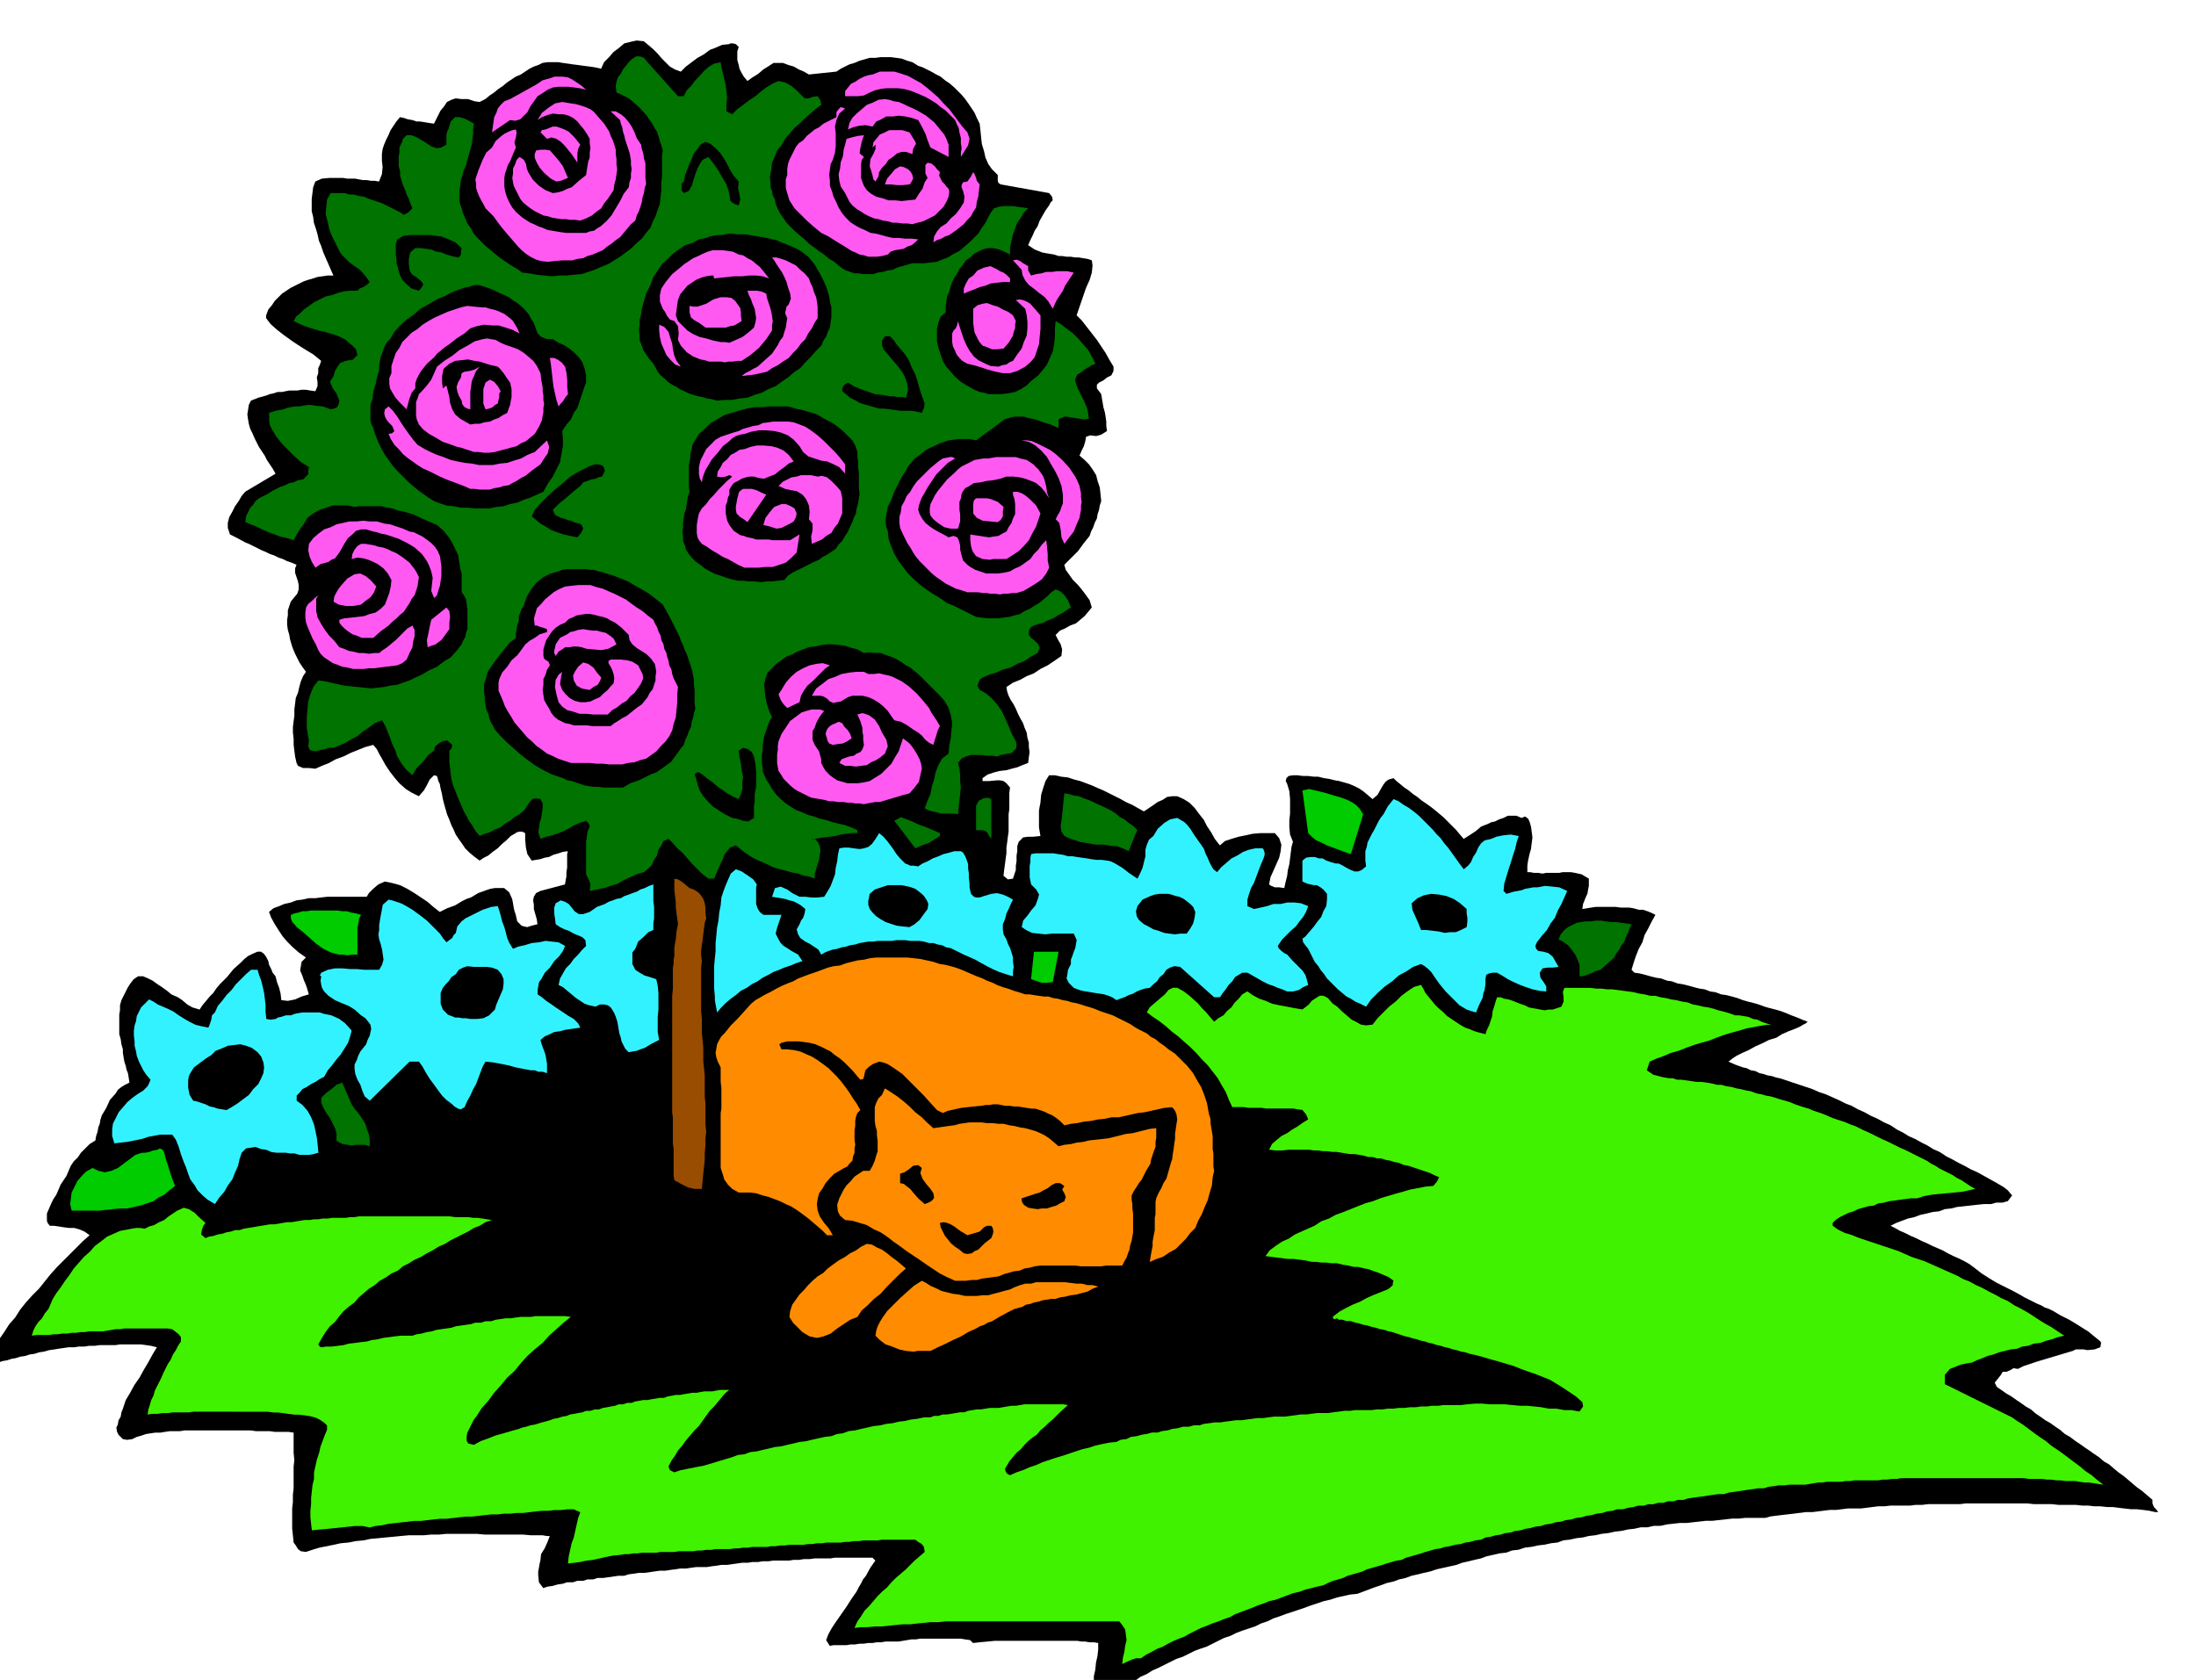<svg xmlns="http://www.w3.org/2000/svg" width="490.455" height="375.287" fill-rule="evenodd" stroke-linecap="round" preserveAspectRatio="none" viewBox="0 0 3035 2323"><style>.brush1{fill:#000}.pen1{stroke:none}.brush2{fill:#007300}.brush3{fill:#ff59f2}.brush4{fill:#0c0}.brush5{fill:#33f2ff}.brush7{fill:#ff8c00}</style><path d="m941 99 7-7 8-6 8-6 9-5 8-6 8-3 9-4 10-1 1-1h4l4 1 4 4-2 6v12l2 7 1 5 3 6 3 5 5 6 7-5 8-5 7-6 8-5 6-4h13l8 3 7 2 7 4 7 3 7 4 38-4 6-4 6-3 6-3 7-2 7-3 7-2 7-2h8l7-1h14l8 1 7 1 8 3 7 2 8 5 6 2 6 3 6 3 7 4 6 3 6 5 6 4 7 6 5 5 5 5 5 6 5 7 4 6 4 6 3 7 4 8 1 9 1 10 1 9 3 10 2 9 4 9 5 7 8 8v8l1 3 3 2 67 12 4 5 1 5-3 3-2 4-5 7-4 7-4 7-3 8-4 6-3 7-3 6-3 7 9 6 10 4 5 1 6 1 6 1 6 2h5l6 1h6l6 1h5l6 1 6 1 6 2 1 7-1 10-3 10-5 11-13 38 7 7 7 9 7 9 7 9 6 9 6 9 5 9 6 10v6l-3 6-6 3-5 4-6 3-3 3v5l6 8 1 6 1 6 1 6 2 7 1 6 1 7v6l1 7-8 5-7 2-8-1-6 2-1 6-2 7-3 6-3 7 7 6 6 6 5 7 5 8 2 8 3 9 1 9 1 10-2 6-1 6-2 6-1 6-3 6-2 6-3 6-2 6-8 10-8 11-9 9-10 10 2 7 5 7 5 7 7 7 5 6 6 8 5 7 3 10-5 6-5 6-6 5-6 5-8 3-7 4-7 3-6 6 3 6 4 7 2 7-1 9-10 7-9 6-10 5-9 6-10 4-9 5-10 4-9 6 1 6 2 6 3 6 4 6 3 6 3 7 3 6 4 7 2 6 3 7 1 7 2 7v6l1 7-1 7-1 8-8 3-7 3-8 2-7 2-9 1-8 2-9 3-7 5v4h9l11-1h4l5 1 4 3 5 6-1 7v23l-1 7v24l-1 7-1 8-1 7v8l-1 7-1 8-1 7-1 9 6 5 7-1 2-6 2-6v-6l1-6v-8l1-6v-7l2-6 6-6 7-1h7l10-1-1-6-1-6v-23l1-6 1-5 1-11 3-10 3-9 5-8h8l9 2 9 1 9 3 8 2 8 3 8 3 9 4 7 3 8 4 8 4 8 4 7 4 9 4 7 4 9 5 6-4 6-4 7-5 7-3 6-4 7-1h7l9 4 8 5 7 7 6 8 7 9 4 8 6 9 5 9 7 9 7-6 9-3 10-3 10-2 9-2 11-1h20l6 7 3 9-1 9-2 9-4 9-4 9-4 9-2 10 3 2 5 2h6l7 1 2-9 2-8 1-8 2-8 1-8 1-8 1-8 2-7-4-10-1-10v-10l1-9v-20l-1-11-3-10-2-4 1-4 3-3 6-1h6l8 1h7l8 1h6l8 2 7 1 8 2 6 1 7 2 7 2 7 3 6 3 6 4 6 5 7 6 7-6 5-9 3-5 3-4 4-3 7-2 4 4 5 4 6 5 6 4 6 5 6 4 6 5 6 4 7 5 5 4 6 5 6 5 6 6 5 5 6 6 5 6 6 7 8-5 9-6 7-6 10-4 4-2 5-1 6-3 6-2 6-3h12l7 3 5-2 4 3 2 4 2 7 1 7 1 8-1 8-1 8-2 7-2 9-1 7v9h4l5 1h6l6 1 5-1h18l5-1h11l6 1 9 2 10 6v10l-1 5-1 6-2 4-2 5-2 5-1 7 6-1 6-1 7-1h27l7 1h12l6 1 7 2h6l6 2 5 2 6 3-5 9-5 10-5 9-3 10-5 9-4 10-3 9-3 10 4 4 7 1 8 2 7 2 8 2 7 1 8 3 7 1 8 3 7 1 8 2 7 2 8 2 7 1 8 3 7 1 8 3 7 1 8 2 7 2 8 3 7 2 8 2 7 2 8 3 7 2 8 2 7 2 8 3 7 3 8 3 7 3 8 3h-1l-2 2-4 2-5 3-7 3-8 3-9 4-8 5-10 3-10 5-9 4-9 5-9 4-8 4-6 4-5 4 9 4 11 4 5 1 6 3 6 1 6 3 5 1 6 2 6 1 6 2 5 1 6 2 6 2 6 2 9 3 9 3 9 3 9 4 9 3 9 4 9 4 10 5 8 3 9 5 9 4 9 5 9 4 9 5 9 4 9 6 8 4 8 5 9 4 9 5 8 4 8 5 9 4 9 6 8 4 9 5 8 4 9 5 9 4 9 5 9 5 9 5 5 3 5 3 5 4 6 7-3 4-3 4-4 1-3 1h-9l-7 2h-10l-10 1-9 1-9 1-9 1-8 2-9 1-8 3-9 1-8 2-9 2-8 3-9 2-8 3-8 3-8 4 6 3 7 4 7 3 8 4 7 3 8 4 7 3 8 4 7 3 7 3 7 4 8 4 7 3 8 4 7 4 8 6 9 7 11 7 5 3 5 3 6 3 6 3 10 5 11 6 5 3 6 3 6 3 6 3 5 2 5 3 6 2 6 3 5 3 5 3 6 3 6 3 10 6 11 7 5 3 6 5 5 4 6 5 1 2-1 6-8 3-10 1-5-1h-11l-4 2-10 3-10 3-10 3-10 3-10 3-9 3-9 3-8 4-6-1-5 3-5 2h-5l-3 5-4 5-4 5 3 6 6 4 7 5 7 4 7 5 6 4 7 5 7 4 7 6 6 4 7 5 7 4 7 5 6 4 7 6 7 4 8 6 6 4 7 5 6 4 7 5 6 4 7 6 7 4 7 6 6 5 7 5 6 5 7 6 6 5 7 5 7 6 7 6v5l2 5 3 3 3 4h-4l-9-2-8-1-9-1h-8l-9-1-8-1-8-1h-8l-9-1h-8l-9-1h-8l-9-1h-24l-9-1h-25l-9-1h-85l-8 1h-44l-8 1h-9l-8 1h-27l-8 1h-9l-8 1-8 1-8 1h-18l-8 1-8 1h-9l-8 1-8 1-8 1h-9l-8 1-8 1-8 1-9 1-8 1-8 1-7 2h-28l-9 1h-9l-9 1-9 1-9 1h-9l-9 1-9 1-9 1h-9l-9 1-9 1-9 2h-9l-9 2h-9l-9 2-9 1-9 2-9 1-9 2-9 1-9 2-9 1-8 2-9 1-9 2-9 1-8 3-9 1-9 2-9 1-9 2-9 1-9 3-9 1-8 3-9 1-9 2-9 2-8 3-9 2-8 2-9 2-8 3-9 2-9 2-9 2-9 3-9 2-8 2-9 2-8 3-9 2-8 3-9 2-8 3-9 3-8 3-8 3-8 3-10 1-9 2-9 2-9 3-9 2-9 3-9 3-8 3-9 3-9 3-9 3-8 3-9 3-8 4-9 3-8 4-9 3-9 3-8 3-8 4-9 3-8 4-8 4-8 4-9 3-8 3-8 4-8 4-9 3-8 4-8 4-8 4-9 4-8 5-9 4-8 6-9 5-8 5-9 6-7 7-5 1h-4l-5-1h-3l-5-10-1-10v-10l2-9 1-10 2-9 1-9v-9l-6-1h-6l-6-1h-5l-6-1h-114l-10 1-11 1-9 1-4-4-7-1-6-1h-56l-6 1h-6l-6 1-6 1-6 1h-18l-6 1h-6l-6 1h-6l-6 1h-6l-6 1h-6l-6 1h-18l-5 1-5-8 3-8 5-9 6-9 7-10 7-10 7-11 7-10 3-6 3-5 3-6 4-5 6-11 7-10-4-4h-52l-6 1h-22l-7 1h-8l-6 1h-8l-6 1h-22l-7 1h-8l-6 1h-8l-6 1h-8l-7 1-7 1-7 1h-8l-6 1-8 1-6 1h-15l-7 1-7 1h-8l-6 1-8 1-6 1h-8l-7 1-7 1-7 1h-8l-6 1-8 1-6 2h-8l-7 1-7 1-7 1h-8l-6 2h-8l-6 2h-8l-6 2h-8l-6 2-7 1-7 2-7 1-6 2-6-8-1-10v-5l1-5 1-6 1-4 1-9 5-8 4-9 3-8h-4l-6-1h-16l-11-1h-53l-11-1h-42l-10 1h-11l-10 1h-21l-11 1-10 1-11 1-10 1-11 1-9 2-11 1-10 2-11 1-9 2-10 2-10 2-10 3-9 3-7-1-4-3-3-5-3-4-1-10-1-9v-28l1-9v-10l1-9v-30l1-9-1-10v-28l-7-1h-19l-7-1h-19l-7-1h-92l-6 1h-14l-7 1-6 1h-7l-7 1-6 1-6 2-7 2-6 3-7 1-6-1-6-6-2-4-1-6 2-4 1-6 3-5 1-6 2-5 2-6 2-6 3-5 3-5 6-11 7-10 6-11 6-10 6-11 6-10-8-2-7-1-7-1h-29l-6 1h-22l-7 1h-8l-6 1h-8l-6 1h-8l-7 1-7 1-6 1-7 1-7 2-7 1-6 2-7 1-6 2-7 1-6 2-6 1-6 2-6 1-6 2-4-4-2-5-1-6 2-6 6-11 7-10 7-11 8-9 7-11 8-10 9-10 9-9 8-10 8-10 9-10 9-9 9-9 9-9 9-9 9-8-7-5-7-3-7-2h-7l-8-1-6-1-7-1h-6l-3-4-1-3v-10l3-7 3-7 3-6 4-6 3-7 3-7 4-6 4-6 3-7 3-7 4-6 6-6 4-6 6-6 6-6 8-5 1-6 2-6 1-6 2-5 1-6 2-6 3-5 3-5 5-11 8-9 3-5 5-4 5-3 6-3-1-7-1-6-2-5-1-5-2-6-1-6-1-6v-5l-2-7-1-7-2-7v-27l1-6v-7l2-7 3-6 3-6 3-6 4-6 4-5 6-4h7l7 3 6 3 7 5 6 4 7 5 6 5 9 4 6 4 7 6 7 4 10 3 4-6 5-6 5-6 5-5 4-6 5-6 5-5 5-5 9-11 10-9 5-5 5-4 6-3 7-3h5l4 3 3 4 3 6 1 5 3 6 2 5 4 5 2 8 3 8 2 8 1 9 9 1 10-2 9-4 10-3-2-7-2-6-3-7-2-6-3-7 1-6 1-6 6-6-10-7-8-7-8-8-6-7-6-9-5-8-5-9-3-8 6-5 8-3 7-3 9-2 8-3 8-1 9-2h9l8-1 9-1h54l3-5 6-6 7-6 9-4 10 2 11 3 10 5 10 6 9 6 9 6 8 7 9 7 10-5 11-4 5-3 5-3 6-3 6-2 10-6 11-4 6-2 6-1h13l7 6 4 9 1 5 1 6 1 5 2 6 2 9 6 6 3 1 5 1 6-2 8-2-1-7-2-7-2-7v-6l-1-6 1-5 3-5 6-3 34-9 1-6 1-5v-6l1-6v-19l1-4-7 1-6 2-7 2-6 3-6 1-6 2-6 1-6 1-6-9-2-9-1-11v-9l-4-2h-4l-4 1-1 1-7 4-6 6-6 5-6 6-7 5-6 5-6 3-6 4-8-6-6-5-6-6-4-6-5-7-4-6-3-7-3-6-3-8-3-7-2-7-2-7-2-8-1-6-2-8-1-6-2-4-1-4-1-3-4-1-6 6-4 8-4 7-7 8-10-5-8-5-9-8-6-7-7-9-6-9-5-9-4-7-3-6-5-6-11 3-10 4-10 4-10 5-11 4-9 5-10 4-9 4-9-1h-8l-7-3-2-4-2-9-1-8-1-8v-8l-1-9v-8l1-8 1-7v-9l1-8 1-8 3-7 2-9 2-7 3-7 4-6-5-7-4-6-3-6-3-6-3-7-2-6-2-7-1-6-2-7-1-7v-7l1-6v-7l2-6 2-6 4-5 5-6 2-6v-6l-1-5-2-6-2-6v-6l2-5-7-3-6-2-6-3-6-2-6-3-6-2-6-3-5-2-6-3-6-3-6-3-5-2-11-6-10-5-3-9v-7l2-8 4-7 4-8 5-7 4-7 5-6 42-25-4-7-4-6-4-6-3-6-4-6-4-6-3-6-3-6-3-7-3-6-2-7-1-6-1-7 1-6 1-7 3-6 10-4 11-3 5-2 5-1 6-2h6l10-2h11l6-1h6l6 1 7 1 3-7v-6l-1-6 2-6v-7l2-4 1-3 1-3-11-9-10-6-11-7-9-6-11-8-9-7-9-8-6-8v-4l3-8 5-6 4-6 5-5 5-5 6-4 6-4 6-3 6-3 6-3 6-2 7-2 6-2 7-1 7-1h8l-4-9-3-7-4-9-3-7-3-9-3-7-2-9-2-7-3-9-1-8-2-8v-17l1-8 1-8 3-8 9-4 11-1h18l6 1h11l5 1 6 1h5l6 1h5l6 1 4-10 1-10-1-9v-9l1-7 2-6 3-7 3-6 3-7 4-6 4-6 5-6 5 1 6 2 6 1 6 2h5l6 1 6 1 7 1 3-6 3-6 3-6 5-6 4-6 6-3 6-2 8 1h9l9 3 7 1 8-4 6-5 6-4 6-5 6-4 6-5 6-4 6-4 7-3 6-4 6-4 6-3 6-2 6-3 7-1h15l6 1 7 1 7 1 8 1 7 1 8 1 7 1 9 2 4-9 7-7 6-7 8-6 7-6 8-2 9-2 10 1 6 5 7 6 6 6 6 7 5 5 6 6 7 4 8 3z" class="pen1 brush1"/><path d="M937 133h8l4-8 6-6 6-8 6-6 6-7 7-6 7-4 9-2 1 7 2 8 2 8 2 9 1 8 1 9-1 9v10l8 4 7-7 8-6 8-6 9-6 7-6 8-6 8-5 9-4 9 2 9 5 7 6 8 8 3 3h6l5-2 7-1 4 6 1 6-8 6-7 6-8 7-7 7-7 6-7 8-6 7-5 9-6 7-3 8-4 9-1 10-2 9 1 10v5l2 5 1 6 3 6 1 6 3 7 3 6 5 7 4 6 6 6 6 6 7 6 6 5 6 6 7 5 8 6 6 4 7 6 7 4 7 6 4 3 5 3 6 2 6 2h6l6 1h14l6-2 7-1 7-2 7-1 6-3 7-2 7-2 7-2h17l8-1 9-1 7-3 8-3 8-5 8-4 7-6 7-6 6-6 6-6 5-8 5-7 4-8 4-7 4-5 6-2 7-1h13l7 1 7 1 7 1-6 6-4 7-5 7-3 8-3 8-2 9-2 9v10l-8-4-7-3-9-2h-6l-8 2-6 3-6 3-5 5-6 4-4 6-5 6-3 6-4 6-3 6-2 6-2 7-3 7-1 7-1 7v8l-7 6-3 8-2 9v17l2 9 3 9 3 9 4 7 7 8 6 7 8 7 8 5 9 5 4 2 5 2 6 1 6 2h18l9-1 10-2 8-4 8-5 7-7 8-6 7-8 6-8 4-9 4-9 2-11 1-10v-11l1-10 7 4 9 7 8 6 8 8 6 7 7 8 5 9 5 10-5 2-5 3-5 3-5 4-5 3-2 4-1 4 2 7 2 5 3 6 3 6 3 6 2 5 2 5 1 6 1 7-7 1-6-1-7-1-6-1-7-1-5 2-3 1-1 3v10l-11-5-10-3-11-4-10-2-6-2h-12l-5 1-10 3-9 7-30 22-9-2h-15l-6 1-8 1-6 2-6 2-6 3-7 3-6 3-5 4-5 4-6 4-4 5-5 6-3 6-6 9-5 10-5 10-4 11-5 10-2 11-1 5v6l1 6 2 6 1 10 4 11 4 10 6 10 6 8 7 9 8 8 9 8 8 6 9 6 10 6 10 7 10 4 10 5 10 5 10 5 7 1 8 1h16l7-1 8-1 7-2 8-2 6-4 7-3 6-4 7-4 6-5 6-5 5-5 6-4 7 3 6 6 4 6 4 10-6 4-6 4-6 3-6 4-8 3-6 3-7 2-6 2-5 3-2 5v5l3 4 4 3 6 6 2 5-3 7-9 5-9 6-10 4-9 5-11 3-9 4-10 3-9 4-4 3-2 5-1 4 3 5 9 5 8 7 7 8 7 10 4 9 5 11 4 10 6 11 1 6-1 5-3 2-2 3-5 1-5 1-6 1-4 2-8-1h-7l-7-1h-15l-7 2-6 3-5 6 2 7 1 9v9l1 9-1 9-1 9-1 9-1 10-6-1h-18l-6-2-6-1-6-2-4-2 4-11 4-9 2-11 3-9 2-10 4-10 5-9 9-7 1-11 2-10 1-11 1-10-2-11-3-10-5-9-7-8-6-6-6-6-6-6-5-5-6-6-6-5-6-5-6-3-7-5-7-4-7-3-6-2-8-3h-8l-8-1-7 1-9-5-8-2-9-3-8-1-9-1h-8l-8 1-8 2-9 1-8 3-8 3-7 4-8 3-7 5-7 5-6 6-6 6-3 8-2 9 1 9 1 9 2 9 3 9 4 9-3 4-2 5-2 6-2 6-2 6-1 6-1 6v7l-1 6v12l1 6v5l3 6 2 5 4 6 4 7 6 8 6 6 7 6 6 4 8 5 8 3 9 4 8 2 8 3 9 2 9 3 8 2 9 2 8 3 9 4v4h-8l-7 1-8 1-7 2-8 1-8 1-7 1-6 1-4 1 1-1h3l4 4 3 6 1 6-1 6-1 7-2 6-2 7-2 6v7l-8-3-7-1-8-3-6-1-8-2-7-2-8-2-6-2-8-4-7-3-7-3-6-3-6-4-6-4-6-5-5-4-8 3-4 5-4 5-2 6-3 6-3 7-3 7-3 7h-8l-9-7-7-7-7-7-6-7-7-8-7-6-6-7-6-6-7 3-3 6-4 6-2 8-4 6-3 7-5 5-6 5-10 3-9 4-9 4-8 5-10 3-9 3-10 2-10 2 1-9-2-6-4-8v-45l1-7 1-7 3-7-1-4-4-4-9 3-7 3-7 4-7 4-8 3-8 3-9 2-8 3-3-9 1-7 1-7 2-6 1-7 1-7v-6l-3-6-7-1-4 1-3 3-3 4-5 8-7 6-7 4-6 5-7 4-6 5-8 3-7 4-7 2-7 3-6-7-4-7-5-7-3-6-4-7-3-7-3-7-3-7-3-8-3-7-2-8-1-7-1-9-1-8v-16l3-3 1-5-7-6-6 1-4 2-4 3-3 3-1 5-8 6-7 9-9 9-6 10-9-8-6-8-6-10-3-9-3-6-2-5-2-6-2-5-4-10-5-9-10 4-8 6-9 6-7 6-8 4-8 5-9 4-8 3h-6l-6 2-6 1-6 2-6-1-3-1-2-5 1-7-1-6-1-6-1-6v-16l1-10 1-11 3-10 4-10 7-9 8 1 9 2 9 2 9 2 9 1 10 1 9 1 10 1 9-1 9-1 9-2 9-1 8-3 9-3 8-4 9-4 10-6 11-5 9-7 10-6 8-9 7-9 2-5 3-5 1-6 2-5v-27l-1-7-1-7-3-6-3-4v-26l-2-7-1-7-1-6-1-6-3-6-3-6-3-6-3-5-8-10-9-8-7-3-7-3-7-3-6-3-7-3-7-2-7-2-6-1-8-3-7-1-8-2h-30l-7 1-10-2h-20l-9 3-9 3-9 5-8 6-6 10-4 5-3 5-3 5-3 6-10-3-9-2-8-3-8-3-9-4-8-4-8-3-7-3 1-8 3-6 3-6 4-4 3-5 5-4 6-3 6-3 6-4 6-3 6-3 6-2 6-3 6-1 6-3 7-1 4-4 3-3v-5l1-5-11-7-9-8-9-9-8-8-8-10-6-10-3-6-1-6v-11l9-3 11-2 5-2 5-1 6-1h6l5-1 6-1h5l6 1 10 1 11 4 5-1 4-2 2-4 1-5-4-10-5-7-4-9 5-8 2-7 3-5 4-6 8-3 5-1h4l3-3 4-4-2-8-5-5-5-4-4-4-10-5-9-3-10-3-9-2-10-3-9-3-9-4-6-3 3-6 6-5 5-5 7-5 7-5 8-4 8-4 9-2 8-3 8-2 9-1h10l3-3 5-2 5-3 4-4-5-7-4-5-6-6-6-4-7-5-5-5-6-6-3-5-5-10-5-10-4-10-2-10-3-11 1-10 1-10 5-9h19l7 2h6l7 2 7 1 7 3 6 2 6 2 6 2 6 3 6 3 6 3 6 3 6 4 6-3 6-6-3-7-2-6-3-6-2-6-3-7-2-6-2-7v-6l-2-7v-13l1-6v-7l3-6 2-6 5-5h7l7 3 7 4 8 5 6 4 7 2 6-1 7-4v-13l1-5 2-4 3-10 6-6h6l7 2 6 3 7 4-1 7v7l-1 7-1 8-2 7-2 7-2 7-2 8-3 6-2 8-2 6-1 8-1 7v15l3 9 2 7 3 7 3 7 5 7 3 6 5 6 6 6 6 6 6 5 6 5 6 5 7 5 6 4 6 4 7 4 7 5 9 1 11 2 10 1 11 1 10-1h10l10-1 11-1 9-3 9-3 9-4 10-4 8-5 8-5 8-6 8-6 7-7 7-6 6-8 6-7 3-8 4-8 3-9 3-8 1-10 1-9v-10l1-9v-28l1-8-2-7-2-6-2-7-2-6-4-6-3-6-4-5-3-5-10-11-9-8-6-5-6-3-6-3-5-2-1-9 1-6 2-6 4-5 3-6 4-5 4-5 4-4 6-4h6l5 2 5 6 42 47z" class="pen1 brush2"/><path d="m1337 183 3 9-2 9-5 8-5 8v-6l1-6-1-7v-7l-2-8-1-6-3-6-2-5-7-7-6-6-7-5-6-5-8-5-7-4-7-3-7-3-8-3-8-2-8-1h-16l-8 1-8 2-7 3-8 4-8 1h-18v-7l4-5 4-5 6-3 6-4 6-3 6-2 6-1 10-4h20l10 3 9 3 9 5 9 5 9 7 7 6 8 7 7 8 8 8 6 8 6 8 6 8 7 8zm-527-59-9-2-7-1-8-1h-15l-7 1-7 3-6 4-8 5-5 7-5 7-4 8-5 5-5 5-7 2-7-1-25 17 1-7 1-7 1-7 3-6 2-6 4-5 5-5 8-3 9-5 9-5 9-5 9-5 9-6 11-3 5-2h12l7 1 6 3 6 4 6 4 7 6z" class="pen1 brush3"/><path d="M1311 200v17l-25-13-4-10-3-9-5-10-5-9-9-3-9-2-9-1-8 1h-9l-7 4-7 3-5 7-10-2-9 1-8 2-7 3 2-9 4-7 6-6 7-6 7-6 8-3 8-4 9-1 6 1 6 2 7 1 7 3 6 3 7 3 6 3 7 4 5 3 6 5 5 4 5 6 4 5 5 6 3 6 3 8zm-484-38 8 9 7 11 2 6 3 6 2 6 2 7v6l1 7v7l1 7-1 7-1 7-2 7-1 8-4 6-4 6-5 6-4 7-7 5-6 5-8 4-8 3-7-1h-7l-6-1h-6l-7-1-6-1-6-2-6-1-6-3-6-3-6-4-4-3-6-5-4-5-3-6-3-6-3-6-1-5-1-6 1-6v-7l3-6 2-6 4-4 6 4 3 6 1 6 2 5 3 5 3 5 4 4 5 5 9 6 10 4 7-1 7-2 6-3 6-2 10-9 10-8 1-7 1-6 1-6 2-5v-7l1-6-1-7v-6l-4-7-4-6-5-6-4-5-6-5-6-3-7-2h-7l-8-1-7 2-8 3-6 4 6-10 9-7 9-6 10-2 6 1 6 1 7 1 7 2 6 2 7 3 5 4 6 7z" class="pen1 brush3"/><path d="m1168 150-8 7-4 9-2 9 1 9v18l-1 9-3 10-3 6-1 7-1 8 1 8v7l3 8 2 7 4 8 3 7 5 8 5 6 6 6 6 4 7 4 7 3 8 4 7 1 8 2 7 2 9 2h8l9 1h9l9 1-4 4-5 4-6 2-5 3-6 1-6 1-6 2-4 4-8 2-7 1h-12l-6-2-6-1-6-3-5-2-11-7-10-6-11-7-10-5-11-9-9-8-9-9-8-8-7-11-3-10-2-7v-12l2-6v-8l1-7 2-6 3-6 3-6 3-6 4-5 6-4 5-6 5-4 6-5 6-3 6-5 6-3 6-3 6-3v-7l3-4 3-3 6 2zm-282 50 1 6 2 6 1 7 2 7v20l1 8-2 6-1 7-2 6-1 7-2 6-2 6-3 6-2 7-6 5-5 6-5 6-5 6-6 4-6 5-6 4-6 5-7 3-7 3-7 2-6 3-8 1-7 2h-14l-11 1-9 1-9-1-7-2-8-4-6-4-6-5-5-5-6-7-6-7-6-7-5-6-6-8-5-7-6-6-5-5-3-6-3-5-3-6-2-5-2-6v-6l-1-6 2-6 2-6 2-5 2-5 2-5 5-10 8-7 5-9 8-7 4-3 6-3 5-2 5-1 1 4-1 7-2 7 2 7-4 9-4 10-3 5-2 6-2 6-1 6v12l1 6 2 7 2 5 3 6 3 5 5 6 9 8 11 7 5 2 6 3 6 2 7 3 6 1 6 1 6 1 7 1h28l5-2 6-1 4-3 5-3 8-7 7-8 6-10 6-10 5-10 7-9 1-7 2-6v-6l1-6-1-6v-6l-1-6-1-5-2-6-2-6-2-6-1-5-2-6-1-6-2-5-1-5-13-12h7l7 4 5 4 6 7 4 6 4 8 3 8 6 9z" class="pen1 brush3"/><path d="m802 200-3 6-1 6v13l-4-6-4-6-5-6-4-5-6-6-6-4-7-2-6 2-9-9 2-3 5-1 5-2 5-2h5l6 2 5 2 6 3 8 8 8 10zm463-4 1 3-2 3-2 4-1 7-9-3h-6l-6 2-6 5-6 4-4 6-5 5-4 6-1 6-4 7-3-3-1-5-2-7-2-6 1-10 4-7 3-7v-6l-4 4 1-7 4-5 5-6 7-3 6-3h18l10 3 8 13z" class="pen1 brush3"/><path d="m1194 187-3 9-2 9-1 7 6 5-3 4-1 6v19l2 6 2 5 4 6 6 5 7 4 8 2 9 3h9l9 1 9-1 10-1 5-8 5-7 3-9 4-6-3-6v-12l3-3 5 1 5 4 3 4 4 4-1 5 2 4 2 4 4 4 2 3 3 3 1 4-1 7-3 7-4 7-6 6-6 6-8 4-8 4-8 2-7 2-7-1h-7l-7-1h-6l-7-2-7-1-6-2-6-1-7-3-6-3-6-4-5-3-6-5-4-5-3-6-3-6-6-9-2-8-1-9 2-8 1-9 3-8 1-9 2-7 2-8 7-2 8-2 9-1z" class="pen1 brush3"/><path d="m1021 251-1 9 2 9 1 7-2 8-6-2-3-2-3-3v-3l-2-10-3-9-6-10-5-9-7-10-7-9-8 4-4 6-3 6-2 5-3 9-3 10-4 7-7 3-3-4v-9l3-3 2-9 3-8 3-8 3-6 3-8 5-6 4-6 7-4 7 3 7 6 6 6 6 9 4 7 4 8 5 8 7 8z" class="pen1 brush1"/><path d="m768 217 5 6 5 7 3 7 4 9-10 4-6 1-6-3-3-2-8-7-6-7-3-5-2-4-2-5v-5l2-5 7-1h6l6 1 8 9zm493 25 1 5-2 4-2 3-1 1-10 1h-7l-9-1h-8l3-8 6-7 5-6 7-4 5 1 6 3 4 4 2 4zm93 13-1 8-1 9-2 7-1 8-4 6-3 6-5 5-5 6-10 8-10 7-6 2-5 3-6 2-5 3 1-8 4-7 5-6 8-5 6-7 7-6 6-8 5-8 1-8-2-8-2-5v-3l2-4 6-1 5-7 3-6 2 3 2 5 1 4 4 5z" class="pen1 brush3"/><path d="m638 343-1 5v4l-2 3-2 1-9-2-7-2-7-3-7-1-7-3-7-1-8-1h-7l-7 6-2 9v7l1 8 1 3 3 4 5 3 5 4 3 3 2 3-2 4-4 5-10-3-6-5-7-7-3-6-2-6-1-5-2-6v-5l-1-7v-14l2-7 9-5 10-1h27l6 1 9 1 10 4 9 4 9 8zm492 30 3 5 3 6 3 6 3 7 2 6 2 7 1 7 2 8v14l-1 6-1 8-3 6-2 6-4 6-3 7-8 8-7 8-7 7-7 8-9 6-8 7-9 6-8 6-10 4-9 5-10 3-10 4-11 1-10 2h-11l-10 1-7-2-7-1-6-2-6-1-7-2-6-2-6-3-5-2-6-4-6-3-6-4-4-4-6-5-4-5-3-6-3-5-6-7-4-6-4-6-2-6-3-8v-6l-1-8 1-6v-8l2-7 1-8 2-7 2-7 2-7 3-6 3-6 4-11 6-9 6-9 8-7 7-7 8-6 9-6 10-3 9-5 10-2 5-2 5-1 6-1h6l10-2 11 1h11l6 1 6 1 6 1 6 1 6 1 7 2 6 1 6 3 6 2 7 3 5 2 6 3 5 3 5 4 4 3 5 6 4 5 4 7z" class="pen1 brush1"/><path d="m1063 385-9-3-9-1h-10l-9 1h-11l-9 1-10 1-9 1-1-4h-3l-7 1-7 2-7 3-6 4-6 4-5 6-5 6-3 8-1 6-1 8-1 7 3 8 6 6 7 7 8 5 9 4 9 2 10 3 5 1 5 1h6l6 1 9-4 9-4 8-6 8-7 2-7 1-6-1-7-1-6-3-7-2-6-3-6-2-6h13l6 1 7 3 1 6 2 6 2 6 2 7 1 6 1 7-1 6v7l-4 6-4 6-5 6-5 6-6 5-6 5-6 4-6 4h-6l-6 1h-6l-5 1-6-1h-16l-6-2-6-1-5-2-5-2-9-6-8-9-4-8 1-9-1-10-5-7-6-2-4-5-3-6-3-4-4-10v-9l2-9 6-9 9-11 11-9 6-5 6-4 6-4 7-3 6-3 7-3 7-2h14l7 1 7 1 8 4 6 1 6 4 6 3 6 5 5 4 5 6 4 5 4 5z" class="pen1 brush3"/><path d="m1118 385 2 6 3 6 2 7 3 7 1 6 1 7v16l-4 6-4 8-5 7-4 8-6 6-5 7-6 6-6 7-8 5-7 5-8 4-7 5-9 2-9 2-9 1-8 1 5-4 6-3 5-3 6-3 10-9 10-9 4-6 4-6 3-6 4-5 2-7 2-6 1-7 1-6-3-7 1-4 1-5 3-3 3-8-1-7-3-9-2-7-3-7-3-6-4-6-4-6-3-5-3-4h6l7 2 6 2 8 4 6 3 6 6 6 5 6 7zm303-17v6l4 7 7-2 7-1 7-2h8l7-1h14l9 2-4 6-4 6-4 6-3 7-4 6-4 6-3 6-3 7-6-10-5-6-8-6-6-5-8-6-5-6-4-8-1-7-12-13 5-1 5 2 4 3 7 4zm-25 17v5h-10l-9 1-8 1-7 3-8 2-7 3-8 3-7 3v-7l3-7 4-7 6-4 6-7 9-4 9-2 10 5 3 2 5 2 4 3 5 5z" class="pen1 brush3"/><path d="m743 461 5 5 8 3h8l8 5 7 3 8 5 6 5 7 7 5 7 3 9 2 9v10l-3 8-3 9-3 9-3 9-5 7-4 9-6 7-6 9 1 10v11l-1 5-1 6-1 5-1 6-5 10-5 10-7 10-6 11-9 4-9 4-9 3-9 4-10 2-9 3-10 1-9 2h-21l-10-1h-9l-10-2-10-1-9-3-8-3-8-5-7-5-7-5-6-5-7-6-6-6-6-6-5-5-6-7-5-7-5-7-4-7-4-8-3-7-3-8-2-7-3-6-1-6v-20l3-9 1-10 3-9 2-10 3-10v-6l1-6 1-6 2-5 2-6 2-5 3-5 4-4 6-10 8-9 9-8 10-7 9-8 11-6 5-3 5-3 6-3 6-2 5-3 6-3 5-2 6-2 5-2 6-1 6-2 6-1 6 1 6 2 6 2 7 3 6 3 7 3 6 3 7 5 5 3 6 5 5 5 5 6 3 6 4 6 2 6 3 8z" class="pen1 brush1"/><path d="m1021 423 2 3 1 6v5l1 7-5 3-5 3-6 1-6 2h-28l-8-6-7-4-5-4-2-7v-9l5 1h6l6-2 6-2 10-6 10-3h8l7 1 5 4 5 7zm417 13v19l-1 10-1 11-3 9-3 9-6 7-7 6-11 6-10 3h-10l-10-2-11-3-9-3-10-3-9-2-7-4-4-4-4-5-2-5-3-6-1-6v-12l2-4 3-3 2-5 1-5 2 7 3 9 3 9 4 9 4 7 6 8 6 5 10 5 7 3 11 1 5-2 6-1 4-3 5-2 6-9 6-8 3-9 4-9 1-10v-9l-1-9-2-9-13-12 5-1 5 1 5 2 5 3 7 8 7 8z" class="pen1 brush3"/><path d="m1404 444-1 4v6l-2 5-1 5-6 10-7 8-9 1h-7l-7-3-6-2-5-6-3-6-3-6-1-6-1-8v-19l6-5 7-2 6-1 8 3 7 2 7 4 7 3 7 5 4 8zm-686 17-10-5-9-3-10-3h-9l-11-1-10 2-9 3-8 7-11 7-10 8-6 4-6 5-5 4-4 5-10 9-8 10-3 5-3 6-2 6v7l-5 6-3 8-2 7-2 8-6-6-5-5-5-6-3-5-4-7-1-7v-7l3-7v-10l3-9 3-9 5-7 4-8 7-7 6-6 8-5 7-6 8-5 9-5 9-4 9-4 9-3 9-3 9-2 9 1 11 1h5l6 2 5 1 6 2 9 4 9 7 3 3 3 5 3 5 3 7zm223 46-8-3-6-6-6-7-3-7-4-9-2-9-1-9v-8l7 3 6 7 2 7 3 9 1 8 2 9 3 7 6 8z" class="pen1 brush3"/><path d="m1244 482 6 7 6 9 4 10 5 10 3 9 3 11 3 9 4 11-1 6-3 7-8-2-7-1h-14l-8-1-7-1-8-1h-6l-8-2-7-2-7-2-6-2-7-4-6-3-6-5-5-4v-3l1-3 2-3 5-3 8 5 9 4 9 3 11 4 10 1 11 2h5l5 1h6l6 1 3-10-1-9-3-9-3-6-5-7-5-6-6-7-5-6-6-7-2-6v-6l4-6h7l5 5 4 6 5 6z" class="pen1 brush1"/><path d="m747 516 1 9 2 11v5l1 6v6l1 6-1 5v6l-1 5-1 6-4 9-6 10-6 5-6 5-7 3-6 4-8 2-7 2-8 2-7 2-8 1h-7l-8-1h-6l-6-2-6-2-6-2-5-1-11-4-9-3-10-6-9-5-8-6-6-7-3-7-1-6v-18l2-5 2-6 4-4 7-8 6-8 4-9 4-9 10-8 11-7 10-8 11-6 10-6 11-3 6-1 6 1 6 1 7 4 7 3 9 3 8 3 8 5 6 5 7 6 5 7 5 10zm34-9 2 9 1 10v9l1 10-4 5-3 5-3 3-3 4-3-9-2-9-2-9-1-8-1-9-1-9-1-8-1-6h6l6 3 4 3 5 6z" class="pen1 brush3"/><path d="m705 529 2 9v11l-1 5-1 6-2 5-2 6-6 3-6 4-6 2-6 3-8 1-6 2h-7l-6 1-7-4-7-4-7-6-4-7-3-9-1-8-2-8-2-8-5 4-1-8v-9l2-10 8-7 8-4 9-1 9-1 9 2 7 1 9 3 7 2 9 2 3 3 5 6 4 6 5 7z" class="pen1 brush1"/><path d="m663 507-5 6-3 7-3 7-1 8-1 7v24l-4-1-4-2-3-4-1-5-4-7-2-6-1-6 2-6 4-7 1-6 4-2 7-1 7-2 7-4zm29 34-2 3v5l-1 4-1 5-4 2-3 3-5 2-5 1-3-8v-20l3-9 6-4 6 3 5 6 4 7zm-105 80 8 4 9 4 9 3 10 4 9 2 10 2 10 1 10 2h19l10-2 10-1 9-3 10-3 9-5 10-4 17-16 3 9-2 9-5 7-5 8-11 8-10 8-6 3-6 4-6 3-5 3-7 1-6 2-7 1-6 2h-14l-7-1h-6l-9-4-8-3-8-3-8-3-9-4-8-4-8-4-7-3-8-5-7-5-7-5-6-5-6-7-6-6-5-8-3-7 5-1 3-3-3-7-5-5-3-4-2-4-1-5 1-5 5-4 6 6 6 8 5 8 6 9 5 7 6 8 6 7 10 6z" class="pen1 brush3"/><path d="M1185 625v6l1 8v7l1 8v21l1 8-1 6-1 7-2 7-1 7-3 6-2 6-3 6-3 7-4 6-4 7-5 5-4 6-6 4-6 4-6 3-5 4-7 3-6 3-6 3-6 3-6 3-6 3-6 4-5 6-9 1-8 1h-8l-7 1-9-1h-8l-8-1h-7l-9-2-7-2-8-3-7-2-8-4-7-4-6-5-6-4-6-6-4-5-4-6-1-5-3-7v-6l-1-6 1-6v-7l1-7 1-6 2-6 1-7 1-6 1-6 2-5-1-6v-30l1-6 1-5v-6l2-6 1-6 3-5 6-10 9-8 7-7 9-5 10-6 10-3 10-3 11-3 5-1 6-1h12l5-1h28l5 1 6 2 10 2 10 3 10 3 10 6 6 3 7 4 7 5 7 6 6 6 6 6 4 7 3 9z" class="pen1 brush1"/><path d="M1168 642v13l-8-9-8-4-9-4-8-1-9-3-9-3-7-6-5-8-8-9-8-6-10-4-9-2-11-1h-10l-11 2-9 3-6 1-6 2-5 3-4 4-9 7-7 9-8 9-6 10-3 5-2 5-2 6-1 6-3-6-1-6v-9l2-9 4-8 4-8 6-6 7-7 7-4 6-2 6-2 6-2 7-2 6-3 7-2 7-2 7-1 6-3 8-1 6-1h22l7 1 8 3 8 3 9 6 8 6 9 8 7 7 8 8 7 8 7 9zm324 30 1 5 1 5v6l1 6-1 5v6l-1 5-1 6-4 9-4 10-7 9-6 8-4-9-1-10-2-10-5-5 3-6 3-5 2-6 2-5v-12l-1-6-1-6-4-11-5-10-6-10-5-9-8-9-8-7-9-5-10-2h-4 12l6 1 7 3 6 3 6 3 6 3 7 5 10 9 10 11 4 6 4 6 3 6 3 7z" class="pen1 brush3"/><path d="m1097 638-7 3-6 5-7 5-6 5-8 3-7 3-7-1-7-2h-6l-5 1-6 2-5 3-6 3-3 4-3 5v7l-2 4-1 6-2 5v11l1 5 1 5 3 6 6 8 9 6 5 1 5 2 6 1 6 2h17l6 1h24l13-8-4 25-8 8-7 6-9 3-9 3h-10l-10 1h-19l-9-4-7-4-7-4-7-3-8-5-7-4-7-5-7-4-4-5-2-4-1-6v-11l1-6 1-6 1-4 4-7 6-6 5-7 6-6 6-7 6-6 6-6 7-6-4-2-5 2-6 1-6-1 1-7 4-6 3-6 6-5 5-6 6-3 6-4 7-1 8-3 9-2h9l11 1 8 2 9 4 7 6 7 9zm223-4-10 6-8 8-8 8-6 9-6 9-5 9-3 5-2 5-2 6-1 6 2 6 4 7 4 5 6 5 6 4 7 4 6 3 7 4 7-2 5 2 2 4 2 7v6l2 8 2 7 6 6 4 3 7 4 6 2 9 3h16l8-1 9-2 7-4 7-3 7-5 7-5 5-7 6-6 5-7 6-6 1 9 1 10v9l2 10-4 8-6 8-7 5-8 5-10 6-10 3h-6l-6 1h-6l-5 1-7-1h-6l-6-1h-5l-6-1h-15l-9-3-7-2-8-4-6-3-7-5-6-4-6-5-5-5-6-6-6-6-5-6-4-6-4-7-4-6-3-6-3-6-4-9-1-7v-8l2-7 1-8 4-7 3-7 5-6 4-7 5-7 6-6 6-6 6-6 6-5 6-5 6-4 5-1 5-1h3l4 2z" class="pen1 brush3"/><path d="m1442 659 2 6 2 8 1 8 3 8-6-9-5-6-7-6-7-3-8-3-8-2-9-1h-9l-9 3-9 2-9 1-9 2-9 1-8 5-4 2-3 4-2 4-1 6-2 5v11l1 6v10l-3 10h-10l-9-2-9-6-6-5-4-5-1-4v-6l1-6 3-6 3-6 4-6 4-5 9-11 10-9 5-5 5-4 6-3 6-3 6-3 6-1 6-1h7l5-1 6-1h27l6 2 9 2 9 6 3 3 4 4 3 4 4 6z" class="pen1 brush3"/><path d="m836 651-2 4-2 4-5 1-4 2-6 1-5 2-6 2-4 5-10 8-9 8-10 8-9 9 3 7 8 4 4 1 5 2 5 1 4 2 3 1 5 1 3 2 2 5-3 6-5 6-10-2-9-2-9-3-8-3-8-5-7-4-6-5-6-5 4-9 9-10 9-9 10-9 10-8 10-9 11-7 6-3 6-3 6-3 7-2h3l5 1 3 2 2 6z" class="pen1 brush1"/><path d="m1156 672 6 7 2 10v21l-3 7-3 7-5 6-4 7-7 4-6 5-7 3-7 3-1-10 2-9v-9l-5-6 1-10-1-9-4-9-5-6-8-5-7-1-9-2-9-4 6-6 6-3 6-3 7-1 6-2h14l9 2 6-1 7 2 6 5 7 7zm-97 12-26 38-5-4-5-3-5-5-1-5v-5l1-5 1-6 1-3 1-5 3-3 3-2h12l7 2 6 3 7 3zm379 26-3 9-3 9-5 9-5 10-7 8-7 7-9 6-8 5h-18l-5 1-10-1-9-4-5-7-2-7-1-8v-8l6 1 7 1 6 1 7 1 6-1 7-1 5-3 6-3 3-6 4-6 2-6 3-6v-14l-1-7-2-6v-4h6l6 2 5 3 6 5 9 9 6 11z" class="pen1 brush3"/><path d="m1387 701-1 6v7l-3 5-4 3-11-1-10-1-8-4-5-6v-13l1-5 3-3h15l5 1 10 4 8 7zm-286 9-1 5-3 6-5 3-4 2-8 4-7 1-9-3-9-2 3-10 6-8 6-7 10-4h6l7 3 5 3 3 7zm-493 59 1 7 1 7v14l-1 6-1 7-2 6-2 7-4 4-4-10 1-9 1-9-2-9-3-8-3-6-4-6-3-4-10-9-10-6-6-3-6-3-6-2-6-2-6-2-6-1-6-2-5-1-10-3h-7l-7 2-5 5-6 5-4 6-4 7-4 7-3 4-3 4-5 2-4 3-11 3-7 5-5-8-3-7-2-9 1-9 6-8 7-6 8-6 9-3 8-4 9-2 9-2h10l9-1 9 1h10l10 3 8 1 9 3 9 3 9 4 6 1 6 3 6 3 7 5 5 4 5 5 4 6 3 7z" class="pen1 brush3"/><path d="m579 798-1 6-1 7-2 6-2 6-4 5-3 6-4 6-4 6-5 4-5 5-6 5-5 5-11 8-10 9h-16l-7-3-6-2-6-4-5-4-4-4-3-4v-4l7-2 9-1 9-1 9-1 8-3 8-2 7-5 6-6 3-8 3-8 2-9 1-9-5-9-6-7-8-6-6-3-7-3-7-2-8-1-8 2 1-7 3-6 4-5 5-3h6l6 1 6 1 6 2 6 1 6 2 6 3 7 3 9 6 9 7 3 4 4 5 3 5 3 6z" class="pen1 brush3"/><path d="m916 836 5 9 6 11 3 6 3 6 3 6 3 6 2 6 3 6 2 6 3 6 2 6 2 6 2 6 2 7 1 6 1 6v6l1 7v19l1 7-2 6-1 6-2 6-1 7-3 6-2 6-3 6-2 7-5 6-4 6-4 5-4 6-11 8-10 7-6 2-6 3-6 3-6 3-6 2-6 2-5 3-5 3h-27l-7-1h-7l-6-1-6-1-6-2-6-2-6-2-6-1-6-3-6-2-6-2-5-2-6-3-6-3-5-3-5-3-11-8-9-7-10-9-9-8-9-9-7-8-3-6-3-5-2-6-1-5-3-6-1-6-1-6v-5l-1-6v-12l2-6 3-11 6-9 8-11 8-10 8-10 9-7v-6l1-6 1-6 2-5v-6l2-6 2-5 3-5 2-6 2-6 3-5 3-5 7-9 10-8 10-5 11-3 5-2 6-1h27l6 1h5l6 2 5 1 6 2 10 3 10 4 10 4 10 6 9 5 10 6 9 7 10 8z" class="pen1 brush1"/><path d="m520 811-3 8-5 7-7 5-6 5-11 2h-10l-10-2-7-4 1-7 3-6 3-5 4-5 8-9 10-6 8-1 8 4 7 6 7 8zm383 46 2 5 3 5 2 6 3 6 1 6 3 6 1 6 3 6 1 5 2 6 1 6 3 6 1 6 2 6 3 6 3 6-1 10v11l-1 10-1 11-3 9-2 9-4 8-5 7-7 7-6 7-7 5-7 5-8 2-8 3-9 1-8 2h-18l-9-1h-9l-9-1h-26l-9-3-9-3-8-4-7-3-8-6-7-5-6-6-6-5-6-7-6-7-6-7-4-7-5-8-4-7-3-8-3-7-3-7v-11l1-5 4-9 7-8 6-9 8-7 6-8 5-7 6-5 7-4 7-5 10-3v-4l-5-2-4-1-5-2h-3l-1-10 2-7 2-7 6-6 5-6 6-5 6-5 7-4 9-4 9-1 9-1h17l9 3 8 2 9 4 7 3 8 4 8 4 8 6 7 5 8 5 7 6 8 6z" class="pen1 brush3"/><path d="m469 895 6 2 7 3 6 1 8 2h7l7 1 7-1h7l5-4 6-4 6-5 6-5 5-5 5-5 6-6 7-4 3 6v9l-2 7-1 8-4 8-4 9-6 5-7 3-8 1-8 1-8 1-7 1h-8l-7 1h-15l-8-2-7-1-7-3-6-2-6-4-6-4-5-5-3-5-4-9-4-7-3-7-3-7-3-8-1-7v-7l1-7 3-5 5-4 4-4 5-4-3 5v17l2 9 5 9 5 8 6 8 7 7 7 9zm152-25-5 7-6 8-4 3-4 3-6 2-5 2-1-10 2-9 2-10 2-9 21-17 4 5 1 8-1 8v9z" class="pen1 brush3"/><path d="m869 878 1 7 4 6 6 5 8 5 6 4 6 6 2 3 3 4 1 5 1 6-1 6v6l-2 6-2 6-4 5-3 6-4 5-4 5-6 4-5 4-5 4-5 4-6 3-6 4-5 3-5 4h-26l-7-1h-18l-6-2-6-1-6-3-4-2-5-4-4-5-3-6-3-5-4-7-1-7-1-7 1-7v-8l3-6 2-7 4-6-2-5-3-2-3-2-1-4v-9l2-7 2-6 4-6 4-6 5-5 6-4 7-3 5-5 5-2 6-3 6-1 6-1h6l6 1 7 2 5 1 6 2 5 3 6 3 9 7 10 10z" class="pen1 brush1"/><path d="m852 891-11 6-10 2-11-1-10-1-6-2-6-1h-6l-5 1h-6l-4 3-5 3-4 6-2-4v-3l1-4 1-5 6-9 10-5 4-3 5-1 6-2 7-1 6 1 7 1h6l7 2 5 1 6 4 5 4 4 8zm30 29 3 6 3 6 1 6-3 7-4 6-5 7-6 5-5 6-7 4-6 5-7 4-6 6h-20l-10-1h-9l-9-3-8-2-7-5-5-6-3-11-2-10 1-10 4-7 5-4-1 4-1 6-1 7 3 8 4 5 6 6 7 4 8 2h7l7-1 6-3 7-3 5-5 6-5 4-5 4-4 1-7-1-6-2-6-2-4-3-5v-3l3-2h14l9 1 7 2 8 5zm265 0-6 4-6 6-6 6-6 6-7 6-5 7-4 7-2 9-17 8-5-5-4-6-3-8 4-6 6-10 7-8 8-7 9-5 9-4 9-2 9-1 10 3z" class="pen1 brush3"/><path d="m831 937-2 5-3 5-6 3-5 4-6-1-5-1-7-4-4-7-1-7 3-6 4-6 7-6 7 2 7 5 5 7 6 7zm392-4 5 1 6 2 6 3 6 3 10 7 11 10 8 9 9 11 3 6 4 6 4 6 4 7-3 6-2 7-2 6-2 7-6-3-5-4-5-6-5-4-8-5-7-5-9-5-9-2-5-7-4-6-6-6-6-5-8-5-7-3-8-2h-14l-6 2-5 3-5 3-6 1-4 1-5-2-4-4-5-3-4-1h-12l6-10 8-6 9-7 9-3 9-4 11-2 9-1h11l6 3h8l7-1 8 2zm-84 50-4 5-4 6-3 6-2 6-3 5v12l3 7 6 9 3 11v5l3 6 3 5 6 6 4 3 6 4 7 2 7 2h15l7-1 9-2 8-5 8-5 7-7 7-7 5-9 5-8 3-9 3-9 4 3 5 4 4 5 4 6 3 5 3 6 2 6 1 7-2 9-2 9-6 8-7 8-11 3-10 3-10 3-10 3h-6l-6 1-5 1-5 1-6-1h-6l-5-1h-5l-7-1h-7l-6-1h-6l-7-2-6-1-6-1-6-1-6-3-6-3-6-3-5-3-6-5-4-4-5-5-3-5-4-6-1-5-1-6v-12l1-6v-6l1-6 4-10 6-9 6-9 8-6 8-6 10-3 4-1h11l6 2z" class="pen1 brush3"/><path d="m1215 1004 4 9 6 10 2 9-4 10-6 5-6 4-7 3-6 4-8 1-7 1-8-1h-7l-8-4 3-5 5-2 6-2 6-1 4-3 5-2 3-4 2-6-1-7v-6l-1-5v-5l-3-10-4-9 7-2 9 3 8 6 6 9z" class="pen1 brush3"/><path d="m1177 1021-6 4-6 3-8 1-6 1-5-2-2-3-1-3v-1l-2-6 1-4 2-4 3-3 3-2 5-2 4-2 5 2 3 5 5 5 3 5 2 6z" class="pen1 brush3"/><path d="m1042 1046 2 10 1 11v21l-2 10v11l-1 5v17l-8 5-7-1-9-3-6-1-10-5-8-5-9-6-6-6-7-8-5-8-3-9-2-8-2-5 2-2 2-1h2l6 4 6 5 7 5 7 6 6 4 7 5 7 4 9 4 3-7 2-7v-9l1-8-2-9-1-9-2-9-1-9 6-4 7 2 5 4 3 6z" class="pen1 brush1"/><path d="m1884 1126-17 55-9-3-8-3-8-3-8-3-8-4-7-3-6-5-5-5-8-59 9-2 9 2 8 2 8 2 6 2 7 2 7 2 8 3 6 3 6 4 5 5 5 8z" class="pen1 brush4"/><path d="m1572 1148-3 6-3 8-3 7-3 8-6-3-5-2-6-2h-5l-6-1-6-1h-11l-6-1-6-1-6-1-5-1-6-2-6-2-5-2-4-2-4-6-1-5v-5l1-5 4-38 6 1 7 2 7 1 7 3 6 2 7 3 6 3 7 3 6 3 6 3 6 4 6 5 6 3 6 5 6 4 6 6z" class="pen1 brush2"/><path d="m2023 1202 6-5 4-5 3-7 4-6 3-7 4-6 5-4 9-2 7-3 10-2 10-1 11 2-3 9-2 9-3 9-3 10-3 9-3 10-3 10-1 10 2 2 2 2 10-3 11-2 5-2 6-1 5-1h6l10-2 10 1 10 1 11 5-4 9-4 9-5 9-4 10-6 8-5 9-7 8-7 9-2 5 1 4 3 3 7 1 7 2 6 5 4 7 4 7-8 1h-7l-7 1-4 6 1 7 5 7 3 5v7l-10-1-9-2-9-3-8-3-9-4-8-4-8-5-7-4h-6l-5 1-4 2-1 6v7l-1 7-2 6-1 6-5 10-4 10-7-2-6-2-5-3-5-3-10-10-9-9-9-11-7-10-4-6-4-4-5-4-5-3-11 4-9 6-11 6-9 8-10 7-10 9-9 9-7 10-8-4-7-3-6-4-6-3-6-5-6-5-5-5-4-4-6-6-4-6-5-6-3-5-5-6-3-6-3-6-3-6-4-5-3-4-1-5 4-3 6-7 6-7 5-7 5-6 3-8 4-7 1-9v-8l-5-6-4-3-5-3h-4l-9-2-7-3v-29l5-4 6-1h6l6 2h5l5 3 6 2 7 2h4l6 3 5 3 6 3 5 2h5l5-2 6-5-1-8v-13l2-6 1-6 3-6 3-6 3-5 3-6 3-6 3-5 4-5 6-11 8-10 7 3 7 5 7 4 8 6 6 5 6 6 6 6 7 7 5 6 6 6 5 7 6 7 5 7 5 7 5 7 6 8z" class="pen1 brush5"/><path d="M1370 1105v55l-3-4-2-4-3-3-4-1h-9v-34l4-7 6-3 6-1 5 2z" class="pen1 brush2"/><path d="m1657 1164 3 4 4 6 2 6 3 6 2 5 3 6 3 5 5 4 6-7 7-6 7-6 8-4 8-5 8-3 9-2h10l2 3 1 5-1 4-2 5-3 7-3 8-3 8-3 8-4 7-3 9-2 7v9l9 4 9-2 9-2 9-3h10l9-2h10l9 1 10 4-3 8-4 7-5 6-5 7-7 6-6 6-6 6-6 9 1 3 4 4 4 3 4 2 7 8 10 10 4 4 4 6 2 6 2 8-7 3-6 4-8 2h-8l-7-3-6-2-7-3-6-2-8-4-7-4-7-4-7-4h-7l-5 3-5 3-4 6-5 5-4 6-4 5-4 6h-8l-47-42-8-1-6 2-5 3-4 6-5 4-4 6-5 4-5 5-7 1-6 2-5 2-5 3-6 2-6 3-6 2-5 2-6-4-5-2-6-2-6-1-7-1-6-1-6-1-6-1-6-2-5-2-4-4-3-3-3-6 1-5 1-7 4-8v-6l2-5 2-6 2-5 2-11-4-9h-30l-9 1-10-1-9-1-8-4-6-4 2-9 6-7 5-7 6-7 3-8 2-7-4-7-7-7-2-10v-16l1-5v-6l1-5 6-1h25l6 1 7 1 7 2h6l6 1 7 1 7 1 6 1 7 1h7l8 1 5 1 6 3 5 3 5 3 4 3 5 4 6 4 6 4 4-8 3-7 2-8 2-8v-9l2-7 3-7 6-5 6-10 9-8 8-5 10-2 5 3 5 3 4 4 4 5 5 8 7 10z" class="pen1 brush5"/><path d="M1299 1152v4l-8 5-8 5-9 3-9 4-29-38 9-5 11 4 5 2 6 3 5 2 6 2 21 9z" class="pen1 brush2"/><path d="m1269 1198 6-4 7-3 7-4 8-3 7-3 8-2 7-2h9l3 2 3 5 2 5 2 6v6l1 7v6l1 8v5l1 5 1 4 4 4 3 1h5l6-2 10-3 8-1 8 2 7 3 7 4-3 6-3 7-3 6-2 8-3 7v7l1 7 4 7 2 6 3 6 2 6 2 7v6l1 7-1 6v7l-10-3-9-3-9-4-8-4-9-5-7-4-9-4-7-3-6-3-6-3-6-3-6-1-6-3-6-1-6-2h-6l-7-2-6-1h-13l-7-1h-12l-6 1h-20l-6 1h-7l-6 1-6 1-6 2-7 1-6 2-6 1-6 2-6 1-6 2-5 2-5 3-4-7-6-4-6-4-6-3-7-5-3-5-2-7 4-7 2-5 3-4 2-6 1-6-6-5-5-3-6-3-5-1-6-2-6-1-6-1-6-1 4-12 8-2 9 4 7 5 10 5h8l9 1h7l10-1 5-8 4-7 3-8 3-8 1-9 2-9 1-9 2-9 6-1h7l7 1 8 1 6-1 6-2 5-4 5-7 5-8 6 5 6 7 6 8 6 9 5 6 7 7 3 1 4 2h5l6 1zm-223 25-1 4v23l2 6 3 5 5 4h25l-3 9-3 9-2 8 4 8 3 5 4 4 5 3 6 4 9 5 6 9-9 3-7 3-9 3-7 3-8 3-7 4-8 4-7 5-8 4-7 5-8 4-7 6-7 5-7 6-6 6-6 7-1-6-1-5-1-6v-5l-1-11v-31l1-11 1-10v-11l1-10 1-11 2-10 1-11 2-10 1-11 3-9 3-8 3-7 4-9 7-6 8 3 9 6 7 5 5 7z" class="pen1 brush5"/><path d="m953 1228 6 2 6 4 3 3 4 6 2 6 1 6v7l1 8-2 6-1 8-1 8-1 8-1 7-1 7v7l1 8-1 9v60l1 11v19l1 10 1 10v20l1 9 1 11v28l1 10v29l1 10-1 9v10l-1 10v10l-1 9-1 10-1 10-1 11h-10l-9-2-10-5-9-5-1-6v-38l-1-6v-37l-1-6v-162l1-10v-29l1-5v-6l1-5v-12l1-6 1-5 1-11 2-10-1-8-1-7-1-8v-7l-1-9-1-8v-16l5 1 5 3 5 4 6 5z" class="pen1" style="fill:#994d00"/><path d="m903 1286-7 3-7 7-7 6-4 10-4 5v16l4 8 6 4 7 4 7 2 9 3 2 9 1 10v23l-1 10v21l2 11-10 5-10 6-6 2-5 2-6 1-5 1-5-5-2-4-3-6-1-5-2-6-1-6-1-6-1-5-2-6-2-5-3-5-2-3-4-3-5-1h-6l-6 3-9-2-6-2-6-4-6-4-6-5-6-5-6-5-6-3 2-9 4-7 4-7 6-6 5-7 6-6 5-6 6-6-1-8-4-4-7-3-5-2-7-4-6-2-6-3-6-4-1-8-1-7v-8l2-6 7-4 6 2 5 3 5 6 3 4 6 4h6l9-3 10-7 11-4 5-3 6-2 5-2 6-1 5-3 6-2 5-2 6-2 5-3 6-2 6-3 6-2v23l1 8v16l-1 7v9z" class="pen1 brush5"/><path d="m1274 1236 3 3 4 6 2 5-1 7-6 8-5 7-7 6-7 4-10-1-8-1-9-3-6-2-7-4-6-4-5-5-4-5-2-6v-5l1-5 1-5 7-6 9-3 9-3h19l10 2 9 3 9 7zm753 21v6l1 6v6l-1 7-8 4-7 3h-8l-7 1-9-2-8-1-9-1h-7l-4-10-4-9-4-9-1-9 8-7 9-4 10-2 11 1 10 2 10 4 9 6 9 8zm-375 4-1 8-2 8-4 7-5 7h-9l-7 1-8-1-7-1-8-3-7-2-7-4-6-3-7-6-3-5-1-7 2-7 7-9 11-5 6-2 6-1h13l4 1 6 2 5 1 6 3 4 3 5 4 4 4 3 7z" class="pen1 brush1"/><path d="m617 1303 4-3 4-3 2-4 3-3 2-9 6-7 5-4 6-3 6-3 6-3 6-3 6-2 6-2 9-1 2 6 2 7 2 8 3 8 2 7 2 8 3 7 5 8 7-3 9-2 10-3 10-1 9-2 9 1 9 1 9 5-3 7-5 7-7 7-6 9-7 7-5 9-3 4-1 5-1 6v6l6 4 6 5 6 4 7 5 6 4 6 4 6 4 7 4 6 6 3 6-7 1-7 1-7 1-7 2-8 1-6 3-7 3-6 5 1 4 2 6 2 5 2 6 1 6 1 6v13l-6-2h-6l-5-2h-5l-11-2-10-2-11-3-10-2-11-2-10-1-4 7-3 8-3 8-3 8-4 7-4 9-4 7-4 9-5 3-4-1-5-3-3-3-8-6-6-6-6-8-5-7-6-8-5-8-5-9-5-7h-13l-55 54-7-6-3-7-3-9-4-7-3-8-1-7v-6l3-6 2-6 3-6 4-5 4-5 2-6 3-6 1-5 1-4-1-6-3-4-4-5-6-4-9-8-8-5-10-4-9-4-9-6-6-6-3-5-1-4-1-6 1-6-2-1 2-4 9-4 10-2h10l11 1h9l11 1h20l4-7 2-7-1-7-1-7-2-8-2-6-1-7 1-6v-7l1-6 1-6 1-5 2-11 8-7 5 1 6 2 6 2 6 3 10 6 11 8 9 7 9 9 4 4 5 5 4 6 5 6z" class="pen1 brush5"/><path d="m499 1265-3 6-1 7-1 6v36h-8l-6 1-6-1h-6l-11-3-10-5-10-7-9-8-9-8-9-7-3-4-3-3-2-5v-5l5-2 5-1 6-2h6l6-1h36l7 1h6l7 2 6 1 7 2z" class="pen1 brush4"/><path d="m2255 1278-3 6-2 6-3 6-2 6-4 5-3 6-4 5-3 6-10 9-9 8-7 2-6 3-6 2-6 2h-4v-16l-3-8-3-6-5-7-5-6-7-5-6-3 3-7 5-6 5-4 6-3 6-3 6-1 7-1h7l6-1h8l6 1 8 1h7l7 1 7 1 7 1z" class="pen1 brush2"/><path d="m1455 1358-8 1h-7l-9-3-6-2 4-38h34l-8 42z" class="pen1 brush4"/><path d="M1417 1375h6l6 1 7 1 7 1h6l6 2 7 1 7 2 6 1 6 2 6 1 7 2 6 2 7 2 6 2 7 3 6 2 6 2 6 2 6 3 6 3 6 3 6 3 6 4 5 3 6 3 6 3 6 5 6 3 6 5 6 4 6 5 9 6 9 9 8 8 8 10 5 9 6 10 2 5 2 5 2 6 2 6 1 5 1 6 1 5 2 6v6l1 6 1 6 1 6v18l1 6v18l1 6-2 9-1 11-3 10-3 11-4 9-4 10-5 9-4 10-7 7-6 8-7 7-7 7-9 5-9 6-9 3-9 4 1-6 1-6 1-5 1-5v-6l1-6 1-5 1-5v-17l1-5v-17l1-5 3-7 4-7 3-7 4-6 2-7 2-7 2-7 2-6 1-8 1-6 1-8 1-6v-7l1-7 1-7 1-6-1-7-2-5-3-4-2-1-10 1-9 2-9 2-9 2-9 1-9 2-9 2-9 2h-10l-9 2-10 1-9 2-10 1-9 2-9 1-9 2-6-6-5-4-6-4-5-2-6-3-6-2-6-2h-5l-7-1-6-1-6-1h-6l-6-1h-6l-5-1-5-1h-6l-6 1h-5l-5 1-11 1-9 1-9 1-9 2-9 2-7 3-8-4-10-11-9-10-10-10-9-9-10-10-10-7-6-4-5-3-6-2-5-1-8 3-6 4-5 5-2 9-1 3-4 1-6-7-5-6-6-6-5-5-7-6-6-4-6-5-6-3-8-4-7-3-8-2-7-1-8-1h-16l-8 2-3 2 3 7h8l9 1 9 2 9 4 7 3 8 5 7 5 8 6 6 6 6 6 6 7 6 8 5 7 5 8 5 7 5 9-4 4-2 5-1 6v7l-1 6v13l1 7-1 5v6l-2 5-1 6-4 4-3 4-6 3-5 3-7 4-6 6-6 7-4 7-5 7-2 8-1 7 1 9 3 8 6 9 6 7 6 10h-8l-7-7-7-6-7-6-6-5-8-6-7-5-8-5-7-3-8-4-8-3-8-3-8-2-9-3-8-1h-16l-9-5-6-6-5-7-2-7-3-9v-76l1-6v-29l-1-8v-20l-4-8-2-6-1-6 1-6 1-6 3-6 3-5 5-5 8-10 10-10 9-10 9-10 6-5 7-4 7-4 8-4 7-4 8-4 7-3 8-3 7-4 8-3 8-3 9-3 8-3 8-3 8-2 9-1 8-3 8-2 8-2 9-1 8-2 9-1h43l9 1 9 1 9 2 9 2 9 3 7 1 8 2 7 2 8 3 7 3 7 3 7 3 8 3 6 3 8 3 6 3 8 3 7 2 8 3 7 2 9 3z" class="pen1 brush7"/><path d="m688 1341 5 6 3 7v6l-1 8-3 7-3 7-3 7-2 7-4 4-4 4-4 2-4 2-9 1h-9l-6-1h-5l-5-1h-5l-10-4-7-7-3-8v-15l3-7 4-5 4-4 4-6 6-4 4-6 6-3 6-2 9 1h18l7 1 8 3z" class="pen1 brush1"/><path d="m356 1341 2 7 3 8 2 8 2 9 1 8 1 9v9l1 10 6 1 7-1 3-2 5-1 6-2h7l5-2 5-1 6-1h24l6 2 10 2 11 5 8 6 9 10-2 8-3 9-5 8-5 8-6 7-6 8-6 7-5 9-6 3-6 4-6 3-6 4-6 3-4 5-4 4v7l8 6 7 8 5 9 4 10 2 9 2 10 1 9 1 11-7 2-6 1h-13l-7-2h-6l-6-1h-13l-7-1-7-3-7-1-8-3-6 1-7 1-6 6-3 9-2 9-4 9-4 10-6 8-5 9-7 8-6 9-10-6-7-6-7-7-4-7-6-8-3-8-3-9-3-7-4-11-3-10-4-10-5-7h-17l-5 1-11 2-9 3-10 2-10 2-9 1-9 1-3-10v-9l1-8 4-8 4-8 6-7 6-7 7-6 7-5 8-5 3-3 3-3 2-4 2-5-6-7-4-6-3-6-3-6-3-8-1-6-2-8v-6l-1-8v-7l1-7 2-6 1-7 3-6 3-6 5-5 6-6 6 3 6 4 7 3 7 3 8 4 7 5 8 5 7 4 8 4 8 2 10 2 2-5 2-6 1-6 4-4 4-9 6-7 6-8 7-7 6-8 7-7 7-7 7-6h9z" class="pen1 brush5"/><path d="m1964 1362 3 5 3 6 4 5 5 6 4 5 5 5 6 5 6 6 6 4 6 4 6 4 7 4 6 2 7 3 7 2 8 2 2-6 3-6 2-6 2-6 1-8 2-6 2-7 2-6h5l5 2 6 1 6 2 5 2 5 2 6 2 6 3 5 1 6 1 5 1 6 1 5-1h6l6-2 6-2 3-7v-6l-1-7 2-6h36l8 1h7l8 1h7l8 1 7 1 8 1 7 1 8 2 7 1 8 2h7l7 2 7 1 8 2 7 1 8 2 7 1 8 3 6 1 8 2 7 1 8 2 6 2 8 2 7 2 8 3h6l6 1 6 1 7 3 6 1 6 3 6 2 7 2h-6l-6 1-6 1-5 1-11 2-10 3-11 3-10 3-11 4-10 4-11 3-10 3-11 4-10 4-11 3-9 4-11 4-9 4-2 6-2 6 9 6 11 3 5 1 6 1h5l6 2h6l7 1 7 1 7 1h6l8 1 6 1 8 2h6l7 2 7 1 7 2 6 1 8 2 6 1 8 3 6 1 7 2 6 1 7 2 6 2 7 2 7 2 7 3 6 2 6 2 7 2 7 3 6 2 6 2 7 3 7 3 6 2 6 2 6 2 7 3 6 2 6 3 6 3 7 3 6 3 6 3 6 3 7 3 6 3 6 3 6 3 7 3 6 3 6 3 6 3 6 3 6 3 6 4 6 3 6 4 6 3 6 3 6 3 6 4 6 3 6 4 6 4 7 4-9 2-9 2-11 1-10 1-11 1-10 1-11 2-9 3h-9l-7 1-8 1-7 1-8 1-7 2-8 1-6 3-8 1-7 2-7 2-6 3-7 2-6 3-6 3-6 4-4 4v4l7 5 10 5 4 1 6 2 5 2 5 2 9 3 9 3 9 3 9 3 9 3 9 3 9 4 9 4 9 3 9 3 9 4 9 4 9 4 9 4 9 4 9 5 8 3 9 5 9 4 9 5 8 4 9 5 9 4 9 6 8 4 9 5 8 5 9 6 8 5 9 5 9 6 9 6-9 2-8 3-8 2-8 3-9 1-8 3-8 1-7 3-9 1-8 2-8 2-8 3-8 2-7 3-8 3-6 3-6 1-5 1-5 1-5 2-10 4-7 8v13l93 46 7 5 8 5 8 6 8 6 7 5 9 6 7 6 9 6 7 5 8 6 8 6 8 6 7 6 9 6 7 6 9 7-7-1-6-1-7-1h-6l-7-1-6-1h-13l-7-1h-6l-7-1h-6l-7-1h-18l-7-1h-169l-6 1h-7l-7 1h-6l-6 1h-33l-6 1h-6l-6 1h-20l-6 1h-6l-6 1-6 1-6 1h-22l-7 1h-8l-6 1-8 1-6 2h-8l-6 1-8 1-6 1-7 1-7 1-7 1-6 2h-8l-7 1-7 1-6 1-8 1-7 1-7 1-6 2h-8l-6 2h-8l-6 2h-7l-7 2h-7l-6 2h-8l-7 2-7 1-7 2h-8l-6 2-8 1-6 2-8 1-7 2-7 1-7 2-8 1-6 2-8 1-6 2-8 1-7 2-7 1-6 2-8 1-7 2-7 1-6 2-8 1-6 2-8 1-6 2-7 1-7 2-7 1-6 3-8 1-7 2-7 1-6 2-8 1-7 2-7 1-6 2-7 1-7 2-7 2-6 2-7 2-7 2-7 2-6 3-7 1-7 2-7 2-6 2-7 2-7 2-7 2-6 3-7 2-7 2-7 2-6 3-7 2-7 2-7 3-6 3-9 2-8 2-8 2-8 3-9 2-8 3-8 3-8 3-9 2-7 3-9 3-7 3-8 3-8 3-8 3-7 4-9 3-7 3-9 3-7 3-8 3-8 4-8 4-7 4-8 3-7 3-8 4-7 4-8 3-7 4-8 4-7 5h-7l-6 2-7 3-6 3 1-9 2-8 1-8 2-8-1-8-1-7-4-6-4-5h-240l-10 1h-10l-10 1-10 1-9 1h-10l-10 1-10 1-9 1h-10l-10 1h-9l-9 1 4-9 5-7 5-8 6-6 6-7 6-7 6-6 7-6 6-7 6-6 7-6 7-6 6-6 6-6 7-6 7-6-1-7-3-4-5-3-4-3h-46l-6 1h-20l-6 1h-7l-6 1h-6l-6 1h-20l-6 1h-7l-6 1h-6l-6 1h-20l-6 1h-7l-6 1h-6l-6 1h-20l-6 1h-7l-6 1h-6l-6 1h-20l-6 1h-7l-6 1h-6l-6 1h-20l-6 1h-19l-6 1h-20l-6 1h-6l-6 1h-6l-6 1-10 1-10 2-9 2-9 2-9 1-9 2-9 1-7 1 1-10 2-9 2-9 3-8 2-9 2-9 2-9 3-8-9-4h-9l-9 1h-9l-8 1h-9l-9 1-9 1-8 1h-9l-9 1h-9l-8 1h-9l-9 1-9 1-8 1h-9l-9 1-9 1-9 1h-9l-9 1-9 1-8 1h-9l-9 1-9 1-9 1-9 1-9 2-9 1-8 2-10-2h-10l-10 1-9 1-10 1-10 1-11 1-10 1-1-9-1-9v-9l1-9v-9l1-9 1-9 2-8v-9l2-9 2-9 3-9 2-9 3-8 3-8 3-7v-6l-4-4-6-4-6-3-8-2-7-1-8-1h-6l-8-1-7-1-8-1h-6l-8-1H268l-7 1h-22l-7 1h-8l-6 1h-8l-6 1 1-7 2-6 2-7 3-6 2-7 3-6 3-6 3-6 3-7 3-6 3-6 4-6 3-7 4-6 3-6 4-6v-6l-3-4-5-4-4-3-6-1h-60l-6 1h-6l-6 1-6 1-6 1h-19l-6 1h-6l-6 1h-6l-6 1h-7l-6 1h-6l-6 1H50l-6 1 2-7 3-6 4-6 5-5 4-7 5-6 3-7 3-7 5-8 6-8 6-9 6-8 6-9 7-8 7-8 8-7 7-8 8-6 9-7 9-4 9-4 11-2 5-1 6-1h6l6 1 6-3 7-2 7-4 7-3 6-5 6-4 6-4 9-4 7 2 8 5 6 6 9 8-3 4-2 6-1 6 6 5 5-2 6-1 6-2 6-1 6-2 6-1 6-2h6l6-2 6-1 6-1 6-1 6-1 6-1 6-1h6l6-1 6-1 6-1h6l6-1 6-1 6-1h7l6-1h6l6-1h7l6-1h19l6-1h6l6-1h126l7 1h18l7 1h6l7 1 6 1 7 1-9 3-8 5-8 3-8 5-8 4-8 4-8 4-8 5-9 4-8 5-8 4-8 5-9 4-8 5-8 4-7 6-9 4-7 5-9 5-7 6-8 5-7 6-7 6-6 7-8 6-7 6-6 7-6 8-7 6-6 8-5 8-5 9 2 3 2 1 7-1h8l8-1 8-1 7-2 9-1 7-1 9-1 7-2 8-1 8-2 8-1 7-1 9-1h16l6-2 7-1 7-2 7-1 6-2 7-1 7-1 7-1 6-2 7-1 7-1 7-1 6-2h8l6-2h8l6-2 7-1 7-1h7l6-1 8-1h14l6-1h41l8 1-10 8-10 9-10 9-9 10-11 9-10 9-9 10-9 11-10 9-9 11-9 10-8 11-9 10-7 11-4 5-3 6-3 6-3 6-1 5v6l2 4 8 2 9-5 11-4 10-4 11-3 10-3 11-3 5-2 5-1 6-2 6-1 10-3 11-3 5-2 6-1 6-2 6-1 5-2 6-1 5-1 6-1 5-2h6l6-2h6l5-2 6-1 5-1 6-1 5-2h6l6-2h6l5-2 6-1 5-1h6l5-1 6-1 6-1h6l5-2 6-1 5-1h6l5-1 6-1 6-1h6l5-1 6-1h11l5-1 6-1h12l-6 5-5 6-5 6-5 6-6 6-5 7-5 7-5 7-6 6-6 7-6 7-5 7-6 7-4 7-5 7-4 8 2 5 6 3 9-3 10-2 10-2 11-2 10-3 10-3 10-3 10-3 8-3 9-1 8-3 9-1 8-2 9-2 8-2 9-1 8-2 9-2 8-2 9-1 8-2 9-2 9-2 9-1 8-3 8-1 8-3 9-1 8-2 9-2 9-2 9-1 8-2 9-1 8-2 9-1 8-2 9-1 9-2h9l5-2h6l6-2h6l6-1 6-1 6-1h6l5-2 6-1 6-1h6l6-1 6-1h12l6-1 6-1 6-1h6l6-1 6-1h54l6 1-11 10-10 10-6 5-5 5-6 5-5 6-6 4-6 5-5 5-5 6-6 5-5 6-5 6-4 7-2 3 1 4 2 3 4 2 9-4 9-3 9-4 9-3 9-4 9-3 9-3 10-3 9-3 9-3 9-3 9-2 9-3 9-2 10-2 10-1 6-3 8-1 6-3 8-1 7-2 7-1 7-2h8l6-2 8-1 6-2 8-1 7-2h8l7-2h8l6-2 8-1 7-1h8l6-1 8-1 7-1h8l7-1 8-1 7-1h8l7-1 8-1h15l7-1 8-1 7-1h8l7-1 8-1h15l7-1 8-1 7-1h8l7-1h23l7-1h8l7-1h8l7-1h8l8-1h8l7-1h8l7-1h9l7-1h24l9-1 11-1h9l11 1h21l10 1 11 1h9l11 1 9 1 11 2h10l11 2h10l11 2 5-7-1-6-9-8-9-6-9-6-8-5-10-6-10-4-10-4-9-3-11-4-10-4-10-3-10-3-11-3-10-3-11-3-9-2-6-2-6-1-6-2-5-1-6-2-5-1-6-2-5-1-6-2-5-1-6-2-5-1-6-2-5-1-6-2-5-1-6-2-6-2-6-2-5-1-6-2-6-1-6-2-5-1-6-2-6-1-6-2-5-1-6-2h-6l-6-2h-5l-2-2-2 1h-3l-1-3 9-7 9-5 10-5 10-4 9-5 9-4 10-4 10-4 4-3 3-3v-3l1-3-7-5-7-3-7-3-6-2-8-3-6-1-8-2h-6l-8-2-7-1-8-2h-7l-8-1h-7l-7-1h-6l-9-2-8-1-8-1h-8l-8-1-8-1-8-1-7-1 6-8 8-6 9-6 9-4 9-6 9-4 9-4 9-4 9-6 11-4 9-5 11-4 10-4 10-4 10-4 11-3 10-4 10-3 10-3 11-3 10-3 11-2 10-2 11-1 5-6 3-6-7-3-6-3-6-2-6-2-6-2-6-2-6-2-6-1-7-3-6-1-6-2-6-1-6-2h-6l-6-2h-6l-7-2-6-1-6-1h-6l-7-1-6-1-6-1h-6l-7-1h-6l-6-1h-6l-7-1h-28l-9 1h-9l-9-1 4-8 7-6 6-5 8-4 7-5 7-4 7-5 8-5-3-7-5-6-7-1-6-1h-37l-7-1h-18l-6-1h-16l-5-11-4-10-6-10-5-9-7-9-7-9-8-8-7-8-9-9-8-7-9-8-8-6-9-8-9-7-9-6-8-6 4-7 7-6 7-6 7-6 5-6 6-3h6l9 5 9 7 11 10 5 6 6 6 5 6 6 7 6-5 7-4 5-6 6-5 4-6 6-6 5-6 7-4 7 5 9 5 9 3 9 4 9 2 11 2 5 1 5 1 6 1 6 1 4-3 5-4 4-5 6-4 5-3h5l6 3 7 8 6 4 6 6 7 6 7 6 6 3 7 4 7 1 9-1 7-9 8-8 8-8 9-7 8-8 8-6 9-6 10-3z" class="pen1" style="fill:#40f200"/><path d="m356 1455 5 6 3 8 1 7-1 8-3 7-4 8-7 7-6 8-8 6-8 6-8 5-7 4-6-1-6-1-6-2-5-1-6-3-6-2-6-2-5-1-5-8-2-10v-10l1-6 2-4 5-8 8-6 8-6 8-5 6-6 8-3 9-4 9-1 8-1 8 2 8 3 8 6z" class="pen1 brush1"/><path d="m486 1527 4 6 5 6 5 7 5 8 2 7 3 8 1 7v9l-7-2h-12l-6 1-6-1-6-1-5-2-4-3v-10l-2-7-4-8-3-6-5-7-4-7-3-7v-7l7-7 7-5 7-6 8-3 13 30z" class="pen1 brush2"/><path d="m1290 1560 7-1 7-1 7-1 8-1 7-2 7-1 7-1h16l8 1h8l8 1h7l8 2 7 1 8 2 7 1 7 2 7 2 7 3 6 3 6 4 6 5 7 6 8-2 9-1 8-2 9-1 8-2 9-1 9-1 9-1 8-2 8-2 8-2 9-1 8-2 8-2 8-2 9-1v13l-1 6v7l-2 5-2 6-2 6-1 6-3 5-3 5-3 6-3 6-4 5-3 5-4 6-3 6v6l1 6v6l1 7v26l-1 6-1 6-2 6-1 6-2 5-2 6-3 5-3 6h-22l-7 1h-28l-8-1h-48l-8 1-7 2-7 1-7 3-8 1-7 2-7 2-7 3-8 1-7 1-8 1-7 2h-8l-7 1h-15l-11-5-10-5-9-6-9-6-10-7-9-6-9-6-8-6-10-7-9-7-9-6-9-4-10-6-10-3-10-3-10-1-7-6-3-6-1-9 3-9 3-6 3-6 4-6 6-6 5-6 6-4 6-4h9l4-7 3-7 2-7 2-6v-14l-1-8v-6l-2-7-1-7v-19l2-6 3-6 5-5 4-9 8 5 9 6 9 7 9 8 7 7 9 7 7 7 9 8z" class="pen1 brush7"/><path d="m229 1602 3 9 3 10 3 9 4 10-8 6-7 6-8 4-7 5-9 3-9 3-9 2-9 2h-10l-10 1-10 1-9 1H99l-2-9 1-8 1-8 4-8 4-8 6-7 6-6 9-5 8 4 9 2 9-2 9-4 8-6 8-6 8-6 9-3h4l6-1 5-2 6-1 4-2 4 2 2 4 2 8z" class="pen1 brush4"/><path d="m1274 1615-2 7 3 8 5 7 6 7 4 6 1 6-1 2-3 3-4 2-5 2-9-8-7-8-4-5-4-3-5-4-5-1v-13l6-2 6-4 6-5 7-1 5 4zm197 25-3 5 3 5 2 5-2 6-6 3-5 3-7 2-6 2h-7l-6 1-7-1-6-1-6-4-2-3-1-3v-3l6-2 6-2 6-2 7-2 5-3 6-3 5-4 6-3h6l6 4zm-117 63 3-3 3-3 4-2h6l2 3 1 5-1 4-2 5-9 7-9 9-5 2-4 3-6 1-5-1-6-5-6-4-6-5-3-4-5-6-3-6-3-6-1-6 5-1 5 1 5 2 5 3 8 6 10 6 17-5z" class="pen1 brush1"/><path d="m1252 1754-9 8-9 9-9 9-8 9-9 7-9 9-8 7-6 9-10 4-9 6-9 6-9 7-10 4-9 2-10-2-10-6-7-7-6-6-5-8 1-8 3-9 5-7 5-7 6-6 6-7 6-6 7-6 8-5 6-6 8-6 7-5 9-5 7-5 8-4 7-5 8-4 7 1 7 4 7 3 7 5 6 5 7 5 6 5 7 6zm144 29 6-3 8-3 7-2h8l7-2h40l8 1 8 1h7l8 2h7l8 2-8 3-7 4-8 2-7 2-8 1-8 2-7 1-6 2h-6l-6 1-6 1-6 2-6 1-5 2-6 1-5 3-11 3-10 5-11 6-10 6-6 2-5 3-6 2-5 3-11 5-10 6-11 5-10 5-11 5-10 5h-18l-5 1-11-1-9-2-10-4-9-3-8-6-6-6 1-7 2-6 3-6 3-5 7-10 9-9 9-9 10-9 9-8 11-7 6 3 6 4 7 3 8 4 8 2 8 2 8 1 9 2h16l8-1h8l7-2 8-2 7-2 8-2z" class="pen1 brush7"/></svg>
